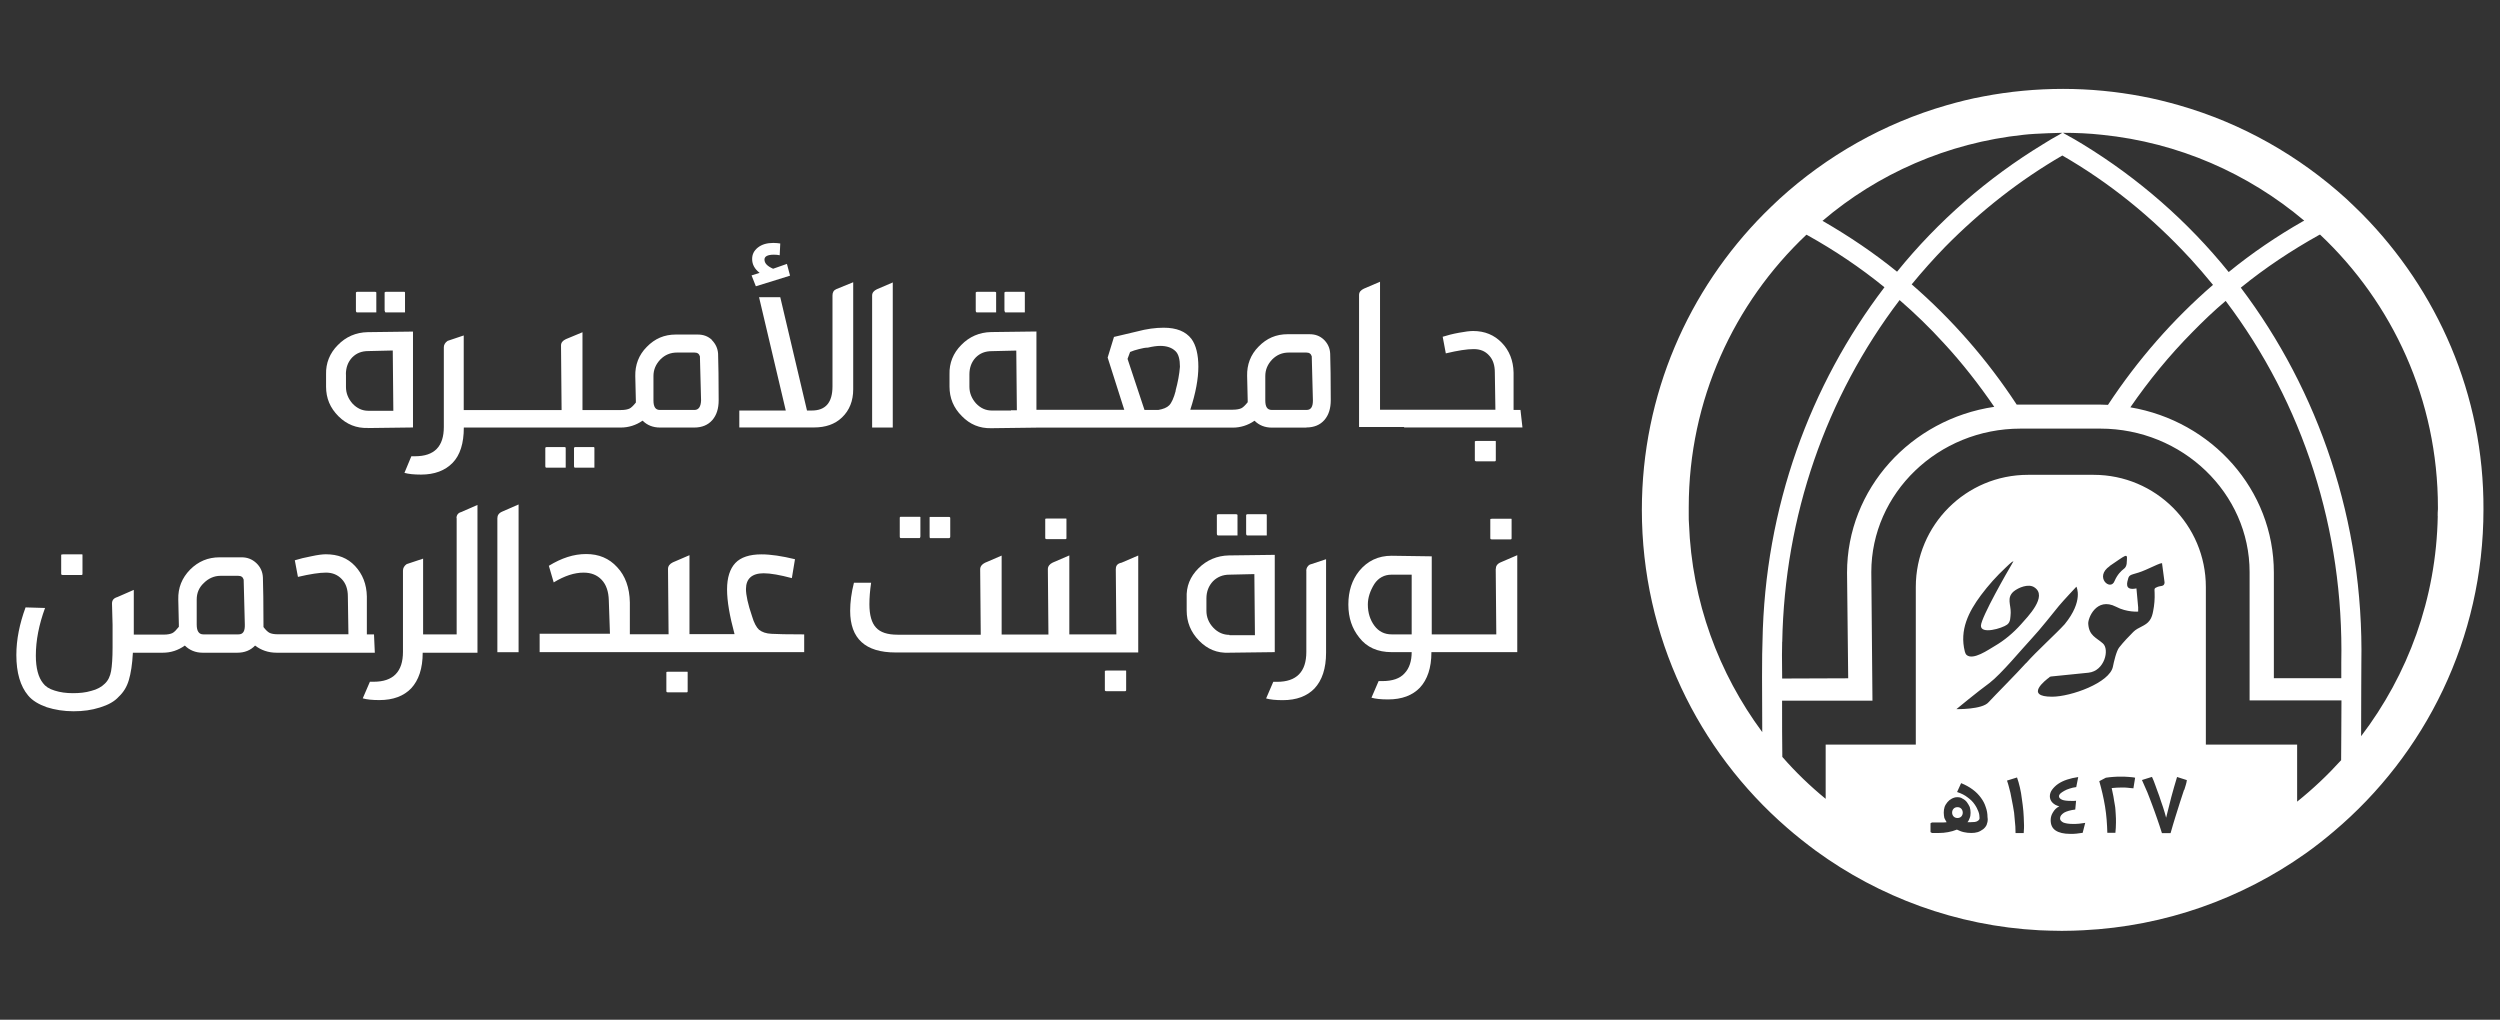 <?xml version="1.0" encoding="UTF-8"?>
<svg xmlns="http://www.w3.org/2000/svg" id="Layer_1" data-name="Layer 1" viewBox="0 0 304 124">
  <rect x="0" y="0" width="304" height="124" fill="#333333" stroke="none"/>
  <defs>
    <style>
      .cls-1 {
        fill: #fff;
        stroke-width: 0px;
      }
    </style>
  </defs>
  <g>
    <path class="cls-1" d="m287.2,25.99c-.63-.63-1.26-1.22-1.88-1.81-5.76-5.23-12.67-9.18-20.35-11.38-1.47-.42-3-.8-4.5-1.08-3.1-.59-6.32-.91-9.6-.91s-6.53.31-9.67.91h0c-1.54.28-3.04.66-4.5,1.08-7.64,2.2-14.55,6.14-20.31,11.38-.63.59-1.26,1.19-1.88,1.81-9.18,9.25-14.86,21.98-14.86,36.01,0,15.42,6.84,29.28,17.66,38.66,1.12.98,2.27,1.88,3.49,2.79,7.71,5.62,17.07,9.14,27.18,9.67.87.03,1.75.07,2.62.07h.24c.84,0,1.68-.03,2.48-.07,10.01-.49,19.3-3.87,27.01-9.32,1.19-.84,2.34-1.75,3.45-2.69,11.13-9.39,18.21-23.45,18.21-39.15.07-13.96-5.62-26.7-14.8-35.98h0Zm-36.32-9.84c1.6,0,3.17.07,4.71.24,9.32.94,17.8,4.71,24.6,10.44-.03.03-.1.07-.14.07-3.17,1.81-6.21,3.87-9.04,6.18-4.99-6.18-10.99-11.41-17.73-15.53-.66-.42-1.36-.8-2.06-1.19-.14-.07-.24-.14-.35-.21h0Zm15.39,15.21c.98,1.08,1.92,2.16,2.83,3.28-4.88,4.22-9.18,9.14-12.77,14.59-.31,0-.63-.03-.94-.03h-10.16c-3.59-5.48-7.89-10.4-12.77-14.62,1.29-1.57,2.65-3.1,4.08-4.57,4.33-4.39,9.11-8.13,14.24-11.1,5.69,3.28,10.89,7.47,15.49,12.46h0Zm-20.2-14.97c1.54-.18,4.71-.24,4.71-.24-.14.07-.24.14-.35.21-.7.38-1.36.77-2.02,1.19-6.7,4.08-12.74,9.32-17.73,15.49-2.79-2.27-5.79-4.29-8.93-6.11h0s-.1-.07-.14-.07c6.7-5.72,15.18-9.49,24.46-10.47h0Zm-31.79,72.62c-5.27-7.12-8.55-15.84-8.9-25.33-.03-.31-.03-.63-.03-.98v-1.01c0-13.05,5.51-24.84,14.31-33.15.03.03.1.03.14.07h0c3.25,1.81,6.39,3.91,9.35,6.32-9.04,11.86-14.55,26.77-14.83,43.06-.07,1.08-.07,6.77-.03,11.03h0Zm2.44-10.96c.28-15.29,5.31-29.77,14.27-41.56,1.85,1.6,3.66,3.35,5.37,5.23,2.2,2.37,4.33,5.1,6.14,7.75h0c-10.12,1.5-17.9,9.95-17.9,20.17l.14,12.84-8.03.03c-.03-2.2-.03-3.94,0-4.47h0Zm24.88,22.2c-.1.24-.28.46-.46.59-.21.14-.42.28-.66.35-.24.07-.49.1-.77.1-.31,0-.59-.03-.91-.1s-.56-.18-.84-.31c-.35.14-.7.24-1.08.31s-.73.1-1.08.1h-.87l-.18-.1v-1.08l.18-.1h1.36c.14,0,.28,0,.42-.03-.1-.18-.21-.35-.28-.52-.03-.18-.07-.38-.07-.63s.03-.49.1-.7.21-.42.35-.59.31-.31.52-.42.42-.18.66-.18.46.03.66.18c.21.1.38.24.52.42s.24.38.35.59c.07.24.1.46.1.7s-.03.46-.1.63-.14.38-.28.52h.35c.24,0,.42-.03.56-.03.14-.03.28-.07.35-.14.07-.03.14-.1.18-.18.03-.07.03-.1.03-.18,0-.21-.03-.49-.14-.77s-.24-.56-.46-.87c-.21-.31-.49-.59-.84-.84-.35-.28-.77-.49-1.29-.66l.49-1.08c.52.21.98.46,1.4.77s.73.63,1.01,1.01.46.73.59,1.15c.14.38.21.8.21,1.19.07.38,0,.66-.1.91h0Zm4.47,1.05h-.98c0-.52-.03-1.08-.1-1.64-.03-.56-.1-1.12-.21-1.64-.1-.56-.21-1.08-.31-1.6-.14-.52-.24-1.01-.42-1.5l1.22-.38c.14.38.24.77.35,1.22s.18.91.24,1.4c.07.49.14.98.18,1.47.03.49.07.98.07,1.4.03.49,0,.91-.03,1.29h0Zm.31-20.69c-1.22,1.36-3.77,3.91-4.57,4.78-.77.91-3.91.84-3.91.84,0,0,2.58-2.13,4.01-3.17,1.43-1.08,4.05-4.26,5.1-5.37s2.83-3.38,3.35-4.01c.52-.63,2.13-2.34,2.13-2.34,0,0,.91,1.71-1.43,4.57-1.01,1.12-3.45,3.32-4.67,4.71h-.01Zm-2.3-4.67c.42-.31.38-.91.42-1.43.03-.98-.52-1.81.35-2.58.59-.49,1.81-.98,2.51-.52,1.71,1.08-.84,3.63-1.6,4.5-.94,1.05-2.02,1.96-3.21,2.65-.73.42-2.62,1.78-3.42,1.08-.1-.1-.18-.28-.21-.42-.66-2.62.46-4.82,1.96-6.84.91-1.22,1.92-2.34,3-3.35.18-.14.7-.73.94-.77.03,0-.03.07-.07.14-.03.07-.1.14-.1.18-.46.77-3.73,6.45-3.77,7.5-.03,1.08,2.55.35,3.21-.14h0Zm5.13,6.39c.07-.03.14-.07.21-.07l4.54-.46c1.96-.21,2.58-2.83,1.75-3.56s-1.68-.94-1.78-2.37c-.07-.66.98-3.32,3.38-2.09,1.32.7,2.69.59,2.69.59v-.52l-.21-2.3c-1.54.31-1.12-.77-.98-1.29.18-.52.73-.35,2.13-.98,1.26-.56,1.71-.8,1.96-.8,0-.07.07,0,0,0l.31,2.34c0,.21-.1.38-.31.42s-.46.07-.66.18c-.35.14-.24.28-.24.66.03.73-.03,1.5-.18,2.24-.07.38-.18.8-.42,1.12-.49.7-1.4.8-1.99,1.4-.59.59-1.19,1.22-1.71,1.88-.35.42-.66,1.78-.77,2.34-.38,1.96-5.1,3.66-7.4,3.66-3.38,0-.84-1.99-.31-2.37h0Zm7.33-13.51c1.96-1.32,2.16-1.6,2.09-.73l-.03.46c-.03.24-.14.49-.35.63-.31.24-.77.66-1.12,1.47-.49,1.29-2.51-.49-.59-1.81h0Zm-3.28,32.45c-.24.03-.49.07-.77.1-.24.03-.49.03-.73.03-.8,0-1.4-.14-1.81-.42s-.59-.7-.59-1.26c0-.35.1-.66.28-.94.18-.31.42-.56.77-.73-.38-.1-.63-.24-.84-.46-.21-.21-.31-.49-.31-.77s.1-.56.28-.8.42-.49.73-.7.66-.38,1.08-.52.87-.24,1.36-.31l-.24,1.22c-.28.03-.56.1-.8.18-.24.07-.49.18-.66.28s-.35.21-.46.31c-.1.1-.18.21-.18.35,0,.18.14.31.38.42.24.1.63.14,1.08.14h.38c.1,0,.21,0,.24-.03l-.1,1.08c-.59.07-1.05.21-1.36.38-.31.21-.49.42-.49.7,0,.21.14.35.38.49.24.1.63.18,1.15.18.24,0,.52,0,.8-.03s.52-.07.73-.1l-.31,1.22h0Zm6.18-5.41c-.24-.03-.49-.03-.7-.07-.24-.03-.49-.03-.7-.03-.46,0-.91.03-1.26.07.07.31.14.66.21,1.01.07.35.1.73.18,1.08.07.35.07.73.1,1.08.03.35.03.7.03,1.01,0,.46-.03.87-.07,1.26h-.98c-.03-1.05-.1-2.13-.28-3.21s-.42-2.09-.7-3.07l.8-.42c.31-.03.63-.1.91-.1.31-.03.63-.03.94-.03.28,0,.56,0,.87.03.28.03.56.03.84.1l-.21,1.29h0Zm6.14.18c-.14.46-.31.94-.49,1.5s-.35,1.15-.56,1.78c-.21.63-.38,1.29-.59,1.99h-1.05c-.21-.63-.38-1.22-.59-1.78s-.38-1.12-.59-1.64c-.21-.52-.38-1.05-.59-1.54s-.42-.98-.66-1.5l1.22-.38c.14.31.28.63.42,1.05.14.42.31.84.46,1.26.14.46.31.91.46,1.36.14.46.28.87.38,1.29.21-.87.42-1.71.63-2.51s.46-1.64.7-2.44l1.19.38c-.03.35-.18.74-.31,1.19h0Zm19.09-3.59c-1.64,1.81-3.42,3.49-5.34,5.03v-6.94h-11.1v-19.16c0-7.54-6.11-13.64-13.64-13.64h-7.99c-7.54,0-13.64,6.11-13.64,13.64v19.16h-10.96v6.6c-1.88-1.54-3.66-3.25-5.27-5.1-.03-1.68-.03-4.29-.03-6.84h10.99l-.14-15.63c0-9.6,8.13-17.45,18.15-17.45h9.7c9.98,0,18.15,7.85,18.15,17.45v15.6h11.17c0,2.69-.04,5.72-.04,7.29h0Zm.03-11.9v1.92h-8.2v-12.84c0-10.08-7.54-18.42-17.45-20.1,2.24-3.25,4.75-6.32,7.54-9.14,1.29-1.32,2.65-2.62,4.05-3.8,9.42,12.46,14.38,27.84,14.06,43.97h0Zm11.73-17.8c-.18,10.05-3.63,19.3-9.32,26.77,0-3.66.03-8.59.03-8.93.31-17.2-5.2-33.08-14.66-45.61,3-2.44,6.18-4.54,9.49-6.39.03-.03.1-.03.14-.07,8.83,8.31,14.34,20.1,14.34,33.19v.21c-.03.28-.03.56-.03.84h0Z"></path>
    <path class="cls-1" d="m238.03,98.15c-.87,0-.87,1.32,0,1.32s.84-1.32,0-1.32Z"></path>
  </g>
  <g>
    <path class="cls-1" d="m44.71,52.05l5.51-.07v-11.66l-5.51.07c-1.43.03-2.65.56-3.63,1.57-.98.98-1.47,2.2-1.43,3.56v1.5c0,1.4.49,2.58,1.5,3.59s2.2,1.47,3.56,1.43Zm-2.65-6.53c0-.8.24-1.5.77-2.06.52-.52,1.15-.77,1.96-.77l2.97-.07.07,7.33h-3.04c-.73,0-1.36-.28-1.92-.87-.52-.59-.8-1.26-.8-2.02v-1.53h0Z"></path>
    <path class="cls-1" d="m43.42,37.99h2.34v-2.44s-.07-.07-.14-.07h-2.2s-.07.03-.14.07v2.2c0,.18.07.24.14.24h0Z"></path>
    <path class="cls-1" d="m46.91,37.99h2.34v-2.44l-.07-.07h-2.27s-.07.03-.14.07v2.2c.03.18.07.24.14.24h0Z"></path>
    <path class="cls-1" d="m72.21,56.87h.07v-2.44l-.07-.07h-2.27s-.07.03-.14.07v2.2c0,.18.03.24.14.24h2.27Z"></path>
    <path class="cls-1" d="m68.65,56.87h.14v-2.44s-.07-.07-.14-.07h-2.2s-.07.03-.14.07v2.2c0,.18.03.24.14.24h2.2Z"></path>
    <path class="cls-1" d="m86.58,41.34c-.49-.46-1.05-.66-1.75-.66h-2.65c-1.4,0-2.55.49-3.53,1.5-.98.98-1.43,2.2-1.4,3.56l.07,2.97v.24c-.31.38-.56.63-.77.73s-.56.18-1.05.18h-4.67v-9.46l-2.02.84c-.38.18-.59.42-.59.77l.07,7.85h-11.9v-9.07l-1.96.66c-.31.21-.46.49-.46.77v9.7c0,2.37-1.15,3.56-3.49,3.56h-.46l-.84,2.02c.49.14,1.15.21,2.02.21,1.64,0,2.93-.49,3.84-1.43s1.36-2.37,1.36-4.29h19.09c.94,0,1.85-.28,2.65-.84.56.56,1.26.84,2.13.84h4.15c.94,0,1.68-.31,2.2-.91s.77-1.4.77-2.41c0-2.51-.03-4.39-.07-5.65-.04-.66-.31-1.22-.77-1.68h0Zm-2.13,8.51h-4.22c-.52,0-.77-.38-.77-1.15v-2.97c0-.77.28-1.43.84-2.02.56-.56,1.22-.84,2.02-.84h2.13c.35,0,.56.14.66.46l.14,5.37c-.03.77-.31,1.15-.8,1.15h0Z"></path>
    <path class="cls-1" d="m102.39,50.76c.91-.87,1.36-2.02,1.36-3.42v-13.02l-2.06.84c-.31.14-.46.38-.46.77v11.06c0,1.96-.84,2.93-2.51,2.93h-.59l-3.25-13.78h-2.58l3.25,13.78h-5.65v2.06h9.07c1.4,0,2.55-.38,3.42-1.22h0Z"></path>
    <path class="cls-1" d="m91.92,34.81l4.15-1.29-.38-1.43-1.68.59c-.7-.31-1.05-.66-1.05-1.12,0-.38.38-.59,1.15-.59.31,0,.52.03.7.07l.07-1.43c-.21-.03-.49-.07-.84-.07-.77,0-1.4.18-1.88.56s-.7.84-.7,1.4c0,.66.31,1.22.91,1.68l-.98.31.52,1.32h0Z"></path>
    <path class="cls-1" d="m108.6,34.33l-1.96.84c-.38.18-.59.42-.59.77v16.05h2.51v-17.66h.04Z"></path>
    <path class="cls-1" d="m118.79,37.99h2.34v-2.44s-.07-.07-.14-.07h-2.2s-.07.03-.14.07v2.2c0,.18.07.24.14.24h0Z"></path>
    <path class="cls-1" d="m122.28,37.99h2.34v-2.44l-.07-.07h-2.27s-.07.03-.14.07v2.2c.03.18.07.24.14.24h0Z"></path>
    <path class="cls-1" d="m158.85,51.98c.94,0,1.68-.31,2.2-.91s.77-1.4.77-2.41c0-2.51-.03-4.39-.07-5.65-.03-.7-.31-1.26-.77-1.71-.49-.46-1.05-.66-1.75-.66h-2.65c-1.4,0-2.55.49-3.53,1.5-.98.98-1.43,2.2-1.4,3.56l.07,2.97v.24c-.31.38-.56.63-.77.73s-.56.18-1.05.18h-5.16c.66-2.02.98-3.77.98-5.23s-.28-2.62-.84-3.38c-.7-.91-1.81-1.36-3.38-1.36-.98,0-2.06.14-3.25.46l-2.79.66-.77,2.51,2.02,6.35h-10.68v-9.52l-5.51.07c-1.43.03-2.65.56-3.63,1.57-.98.98-1.47,2.2-1.43,3.56v1.5c0,1.4.49,2.58,1.5,3.59.98,1.01,2.16,1.5,3.56,1.47l5.51-.07h23.87c.94,0,1.85-.28,2.65-.84.56.56,1.26.84,2.13.84h4.16Zm-35.91-2.13v.07h-2.34c-.73,0-1.36-.28-1.92-.87-.52-.59-.8-1.26-.8-2.02v-1.5c0-.8.24-1.5.77-2.06.52-.52,1.15-.77,1.96-.77l2.97-.07.07,7.26h-.7v-.03h0Zm20.03-2.34c-.24.91-.52,1.5-.8,1.78s-.73.46-1.32.56h-1.68l-2.06-6.21.31-.84c.31-.14.66-.24,1.08-.35s.77-.18,1.08-.18c.59-.14,1.12-.21,1.5-.21.8,0,1.43.21,1.88.66.35.35.52.98.52,1.88-.07.91-.25,1.88-.53,2.9h0Zm10.89,1.19v-2.97c0-.77.28-1.43.84-2.02.56-.56,1.22-.84,2.02-.84h2.13c.35,0,.56.14.66.46l.14,5.37c0,.77-.24,1.15-.77,1.15h-4.22c-.56,0-.8-.38-.8-1.15h0Z"></path>
    <path class="cls-1" d="m181.75,53.62h-2.2c-.14,0-.21.03-.21.07v2.27c0,.07.07.14.21.14h2.2c.07,0,.14-.03.14-.14v-2.27s0-.07-.03-.07h-.1Z"></path>
    <path class="cls-1" d="m170.75,51.98h14.38l-.24-2.13h-.84v-4.54c-.03-1.47-.52-2.69-1.43-3.63-.91-.94-2.06-1.43-3.49-1.43-.38,0-.98.07-1.71.21-.77.14-1.43.31-1.99.49l.38,2.02c1.47-.35,2.58-.52,3.38-.52s1.4.24,1.88.77c.49.52.7,1.22.7,2.06l.07,4.54h-14.03v-15.56l-1.96.84c-.38.18-.59.42-.59.77v16.05h5.48v.07h0Z"></path>
    <path class="cls-1" d="m7.65,67.41c-.14,0-.21.03-.21.07v2.3c0,.1.07.14.21.14h2.24c.1,0,.14-.03.14-.14v-2.3s0-.07-.03-.07h-2.34Z"></path>
    <path class="cls-1" d="m45.48,77.14h-.87v-4.61c-.03-1.5-.52-2.72-1.43-3.7-.91-.98-2.09-1.43-3.56-1.43-.38,0-.98.07-1.75.24-.77.14-1.43.31-2.02.49l.38,2.02c1.5-.35,2.62-.52,3.42-.52s1.43.28,1.92.8.73,1.22.73,2.09l.07,4.61h-8.55c-.49,0-.84-.07-1.05-.18-.21-.1-.46-.35-.73-.7v-.31c0-2.55-.03-4.47-.07-5.72-.03-.7-.31-1.29-.8-1.75s-1.08-.7-1.78-.7h-2.69c-1.4,0-2.58.49-3.59,1.5-.98,1.01-1.47,2.2-1.43,3.63l.07,3.04v.28c-.31.38-.56.66-.8.77-.21.1-.56.18-1.05.18h-3.63v-5.44l-1.99.87c-.46.14-.66.38-.66.8l.07,2.58v2.76c0,1.26-.07,2.24-.18,2.86s-.35,1.15-.77,1.54c-.38.38-.94.7-1.64.87-.7.21-1.43.28-2.24.28s-1.54-.1-2.2-.31c-.7-.21-1.15-.52-1.43-.91-.56-.7-.87-1.81-.87-3.35,0-1.85.38-3.77,1.12-5.79l-2.37-.07c-.73,1.99-1.12,3.91-1.12,5.79,0,2.16.49,3.8,1.43,4.92.52.63,1.29,1.08,2.27,1.43.98.31,2.06.49,3.25.49s2.2-.14,3.21-.46c1.01-.31,1.78-.73,2.3-1.32.56-.52.98-1.19,1.22-2.02.24-.8.42-1.92.49-3.32h3.63c.98,0,1.85-.28,2.69-.87.56.56,1.29.87,2.16.87h4.22c.87,0,1.6-.28,2.16-.87.73.56,1.6.87,2.62.87h11.94l-.1-2.24h0Zm-16.47,0h-4.29c-.52,0-.8-.38-.8-1.19v-3.04c0-.8.28-1.47.87-2.02.56-.56,1.26-.87,2.02-.87h2.16c.35,0,.56.14.66.46l.14,5.44c.03.84-.21,1.22-.77,1.22h0Z"></path>
    <path class="cls-1" d="m55.53,63.01v14.13h-4.08v-9.21l-1.99.66c-.31.21-.46.49-.46.8v9.88c0,2.41-1.19,3.63-3.56,3.63h-.46l-.87,2.02c.49.14,1.15.21,2.02.21,1.68,0,2.97-.49,3.87-1.43.91-.98,1.4-2.41,1.4-4.33h6.66v-17.97l-1.99.87c-.38.1-.56.38-.56.73h0Z"></path>
    <path class="cls-1" d="m60.48,63.01v16.3h2.58v-17.97l-1.99.87c-.42.18-.59.46-.59.8h0Z"></path>
    <path class="cls-1" d="m83.48,81.68h-2.24c-.14,0-.21.03-.21.07v2.3c0,.1.07.14.21.14h2.24c.1,0,.14-.03.14-.14v-2.3s0-.07-.03-.07h-.1Z"></path>
    <path class="cls-1" d="m92.31,76.59c-.31-.28-.63-.84-.87-1.68-.49-1.43-.73-2.55-.73-3.28,0-1.26.73-1.92,2.16-1.92.84,0,1.99.21,3.42.59l.38-2.3c-1.57-.38-2.93-.59-4.08-.59-1.43,0-2.51.35-3.17,1.05-.66.7-1.01,1.78-1.01,3.21s.31,3.21.91,5.44h-5.48v-9.6l-2.02.87c-.38.18-.59.46-.59.8l.07,7.95h-4.71v-3.87c-.03-1.81-.56-3.25-1.54-4.29-.98-1.08-2.24-1.6-3.77-1.6s-3,.49-4.54,1.43l.59,2.02c1.32-.8,2.51-1.19,3.63-1.19.91,0,1.64.28,2.2.87.56.59.84,1.43.87,2.48l.14,4.08h-8.55v2.24h32.17v-2.16c-2.02,0-3.35-.03-3.98-.07-.66-.03-1.15-.21-1.5-.49h0Z"></path>
    <path class="cls-1" d="m115.55,65.24v-2.24c0-.07-.03-.14-.14-.14h-2.3s-.07,0-.07.03v2.34c0,.14.03.21.07.21h2.3c.1-.03.14-.07.14-.21Z"></path>
    <path class="cls-1" d="m111.85,65.42s.07-.07.07-.21v-2.34s-.03-.03-.07-.03h-2.3c-.1,0-.14.03-.14.14v2.24c0,.14.03.21.14.21h2.3Z"></path>
    <path class="cls-1" d="m129.54,65.56c.1,0,.14-.03.14-.14v-2.3s0-.07-.03-.07h-2.34c-.14,0-.21.03-.21.07v2.3c0,.1.07.14.21.14h2.24Z"></path>
    <path class="cls-1" d="m136.8,81.54h-2.24c-.14,0-.21.03-.21.07v2.3c0,.1.07.14.21.14h2.24c.07,0,.14-.03.14-.14v-2.3s0-.07-.03-.07h-.1Z"></path>
    <path class="cls-1" d="m135.68,69.19l.07,7.95h-5.72v-9.6l-2.02.87c-.38.18-.59.46-.59.8l.07,7.95h-5.69v-9.6l-2.02.87c-.38.18-.59.46-.59.8l.07,7.95h-10.12c-1.22,0-2.09-.28-2.62-.87-.52-.56-.8-1.5-.8-2.83,0-.8.07-1.68.21-2.62h-2.09c-.31,1.22-.46,2.37-.46,3.42,0,3.38,1.85,5.06,5.51,5.06h29.52v-11.79l-2.02.87c-.52.1-.7.38-.7.74h0Z"></path>
    <path class="cls-1" d="m155.01,67.47l-5.58.07c-1.43.03-2.69.56-3.7,1.57s-1.5,2.2-1.43,3.63v1.5c0,1.4.49,2.62,1.5,3.66s2.2,1.54,3.63,1.47l5.58-.07v-11.83h0Zm-5.51,9.73c-.73,0-1.4-.28-1.96-.87-.56-.59-.84-1.29-.84-2.06v-1.5c0-.84.28-1.54.8-2.09.52-.52,1.19-.8,1.99-.8l3.04-.07.07,7.43h-3.1v-.03h0Z"></path>
    <path class="cls-1" d="m151.53,62.59v2.24c0,.18.03.28.14.28h2.37v-2.51l-.07-.07h-2.3s-.1.03-.14.07h0Z"></path>
    <path class="cls-1" d="m147.97,62.59v2.24c0,.18.03.28.14.28h2.37v-2.51s-.1-.07-.14-.07h-2.24s-.07.03-.14.07h0Z"></path>
    <path class="cls-1" d="m158.85,69.4v9.88c0,2.41-1.19,3.63-3.56,3.63h-.46l-.87,2.02c.49.14,1.15.21,2.02.21,1.68,0,2.97-.49,3.87-1.43.91-.98,1.4-2.41,1.4-4.33v-11.38l-1.99.66c-.24.14-.42.42-.42.73h0Z"></path>
    <path class="cls-1" d="m181.88,69.19l.07,7.95h-7.85v-9.49l-4.88-.07c-1.64,0-2.93.63-3.94,1.85-.87,1.08-1.32,2.44-1.32,4.08s.46,2.93,1.32,4.01c.91,1.19,2.24,1.78,3.94,1.78h2.44c0,1.08-.28,1.96-.87,2.58-.56.63-1.47.94-2.69.94h-.46l-.87,2.02c.49.14,1.15.21,2.02.21,1.68,0,2.97-.49,3.87-1.43.91-.98,1.4-2.41,1.4-4.29v-.03h10.44v-11.79l-2.02.87c-.42.18-.59.46-.59.8h0Zm-10.22,7.95h-2.44c-.87,0-1.57-.35-2.09-1.05-.52-.7-.8-1.57-.8-2.58,0-.84.28-1.68.8-2.51.49-.73,1.19-1.12,2.09-1.12h2.44v7.26Z"></path>
    <path class="cls-1" d="m181.43,63.08c-.14,0-.21.03-.21.07v2.3c0,.1.07.14.21.14h2.24c.1,0,.14-.03.14-.14v-2.3s0-.07-.03-.07h-2.34Z"></path>
  </g>
</svg>
